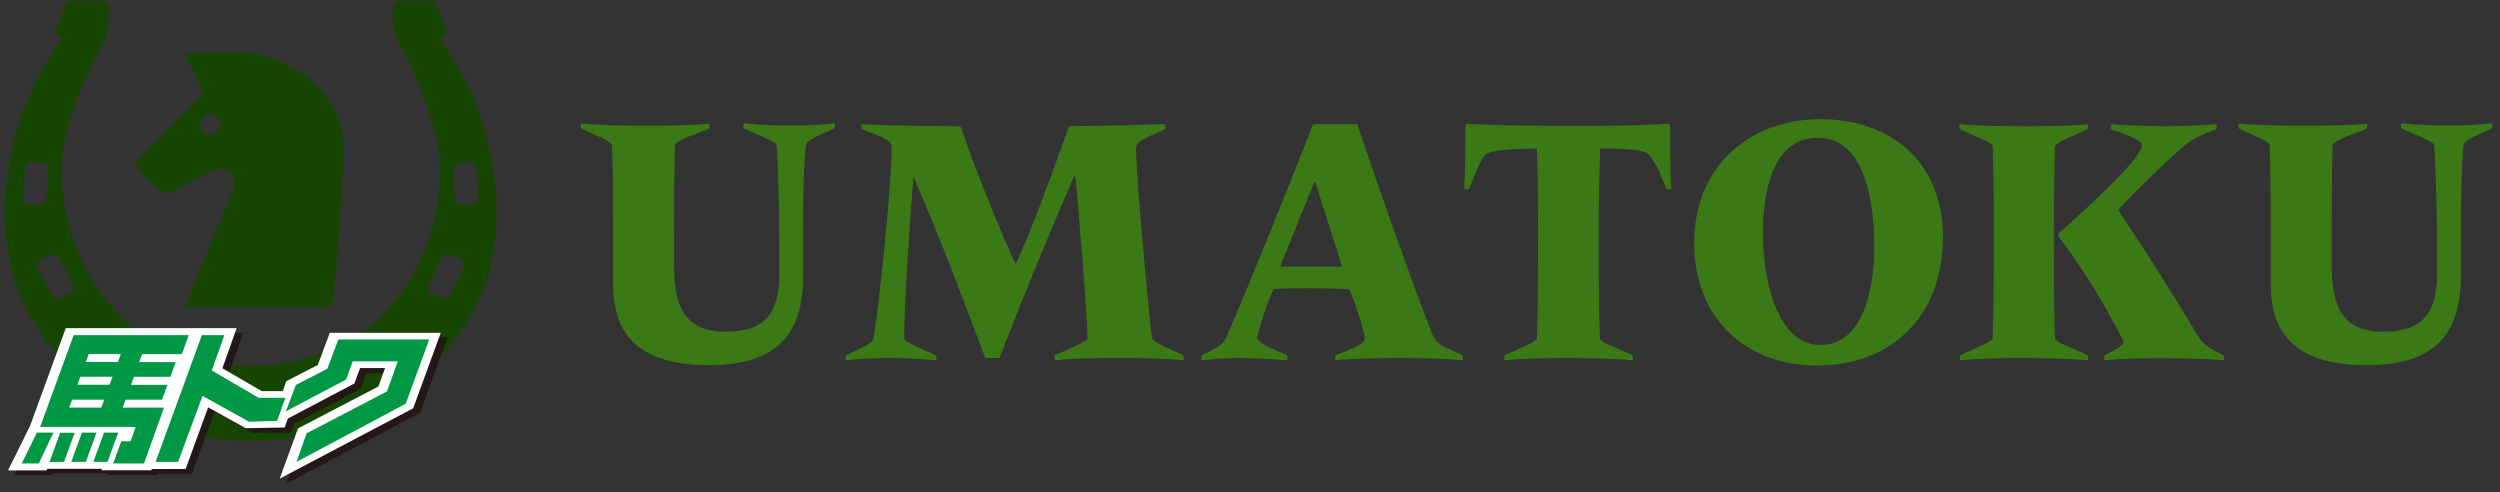 <?xml version="1.0" encoding="UTF-8"?>
<svg width="249px" height="49px" viewBox="0 0 249 49" version="1.1" xmlns="http://www.w3.org/2000/svg" xmlns:xlink="http://www.w3.org/1999/xlink">
    <rect x="0" y="0" width="249" height="49" fill="#333333" stroke="none"/>
    <!-- Generator: Sketch 46.2 (44496) - http://www.bohemiancoding.com/sketch -->
    <title>Slice</title>
    <desc>Created with Sketch.</desc>
    <defs></defs>
    <g id="Page-1" stroke="none" stroke-width="1" fill="none" fill-rule="evenodd">
        <g id="umatoku_logo_h" fill-rule="nonzero">
            <path d="M80,27.37 C80,32.49 78.16,36.37 70.64,36.37 C64.5,36.37 61.07,34.04 61.07,28.37 L61.07,23.15 C61.07,21.07 61.07,17.61 60.96,14.57 C60.96,14.25 60.78,14.08 58.74,13.19 L57.96,12.84 C57.85,12.77 57.85,12.63 57.85,12.52 C57.85,12.41 57.85,12.31 57.96,12.31 C59.58,12.49 62.96,12.52 64.28,12.52 C65.6,12.52 68.94,12.52 70.6,12.31 C70.67,12.31 70.67,12.31 70.67,12.52 C70.685,12.632 70.66,12.745 70.6,12.84 L69.93,13.09 C67.6,13.94 67.21,14.25 67.21,14.57 C67.14,17.57 67.14,21.77 67.14,23.82 L67.14,26.61 C67.14,30.61 68.3,33.04 72.26,33.04 C76.22,33.04 77.63,31.17 77.63,27.21 L77.63,25.55 C77.63,23.29 77.56,16.97 77.35,14.55 C77.35,14.23 77.21,14.16 74.95,13.17 L74.14,12.82 C74.03,12.75 74.03,12.61 74.03,12.5 C74.03,12.39 74.03,12.29 74.14,12.29 C75.689,12.44 77.244,12.51 78.8,12.5 C80.216,12.513 81.632,12.443 83.04,12.29 C83.11,12.29 83.15,12.29 83.15,12.5 C83.15,12.71 83.15,12.75 83.04,12.82 L82.26,13.17 C80.39,13.98 80.26,14.23 80.26,14.55 C80,17 80,20 80,23.1 L80,27.37 Z" id="Shape" fill="#3B7917"></path>
            <path d="M92.35,35 L93.16,35.35 C93.27,35.42 93.27,35.56 93.27,35.67 C93.27,35.78 93.27,35.88 93.16,35.88 C91.648,35.729 90.129,35.659 88.61,35.67 C87.184,35.657 85.758,35.727 84.34,35.88 C84.27,35.88 84.23,35.88 84.23,35.67 C84.23,35.46 84.23,35.42 84.34,35.35 L85.08,35 C86.74,34.26 86.99,33.94 87.02,33.62 C87.9,27.87 88.82,17.2 88.82,14.91 C88.82,14.24 88.82,13.99 86.82,13.25 L85.9,12.9 C85.79,12.83 85.79,12.69 85.79,12.58 C85.79,12.47 85.79,12.37 85.9,12.37 C88.05,12.51 93.9,12.58 95.54,12.58 C95.65,12.58 95.72,12.65 95.75,12.79 C97.75,18.54 99.67,23.03 101.15,26.31 C102.7,23.06 104.72,17.48 106.41,12.75 C106.48,12.61 106.52,12.57 106.62,12.57 C108.24,12.57 114.35,12.43 115.98,12.36 C116.05,12.36 116.09,12.5 116.09,12.57 C116.09,12.64 116.09,12.82 115.98,12.89 L115.27,13.21 C113.15,14.13 113.15,14.34 113.15,14.9 C113.15,17.44 114.42,31.42 114.74,33.68 C114.81,33.89 115.13,34.18 117,34.99 L117.78,35.34 C117.89,35.34 117.89,35.55 117.89,35.66 C117.89,35.77 117.89,35.87 117.78,35.87 C116.16,35.69 113.05,35.66 111.78,35.66 C110.51,35.66 106.78,35.66 105.14,35.87 C105.07,35.87 105.03,35.87 105.03,35.66 C105.03,35.45 105.03,35.41 105.14,35.34 L105.95,34.99 C108.17,33.99 108.32,33.86 108.32,33.65 C108.32,31.81 107.32,19.18 107.08,17.48 L107,17.48 C104,24.48 102.16,28.92 99.55,35.66 L98.14,35.66 C95.6,28.99 93.94,24.43 91.04,17.73 L90.97,17.73 C90.51,23.41 90.05,31.01 90.05,33.62 C90.06,33.94 90.13,34 92.35,35 Z" id="Shape" fill="#3B7917"></path>
            <path d="M142.68,33.34 C142.911,33.865 143.323,34.291 143.84,34.54 L145.61,35.35 C145.72,35.42 145.72,35.56 145.72,35.67 C145.72,35.78 145.72,35.88 145.61,35.88 C143.99,35.7 141.37,35.67 139.75,35.67 C138.13,35.67 134.75,35.67 133.08,35.88 C133.01,35.88 132.97,35.78 132.97,35.67 C132.97,35.56 132.97,35.42 133.08,35.35 L134.08,34.96 C135.74,34.33 135.92,33.96 135.92,33.76 C135.918,33.509 135.881,33.26 135.81,33.02 C135.436,31.589 134.965,30.186 134.4,28.82 C133.4,28.75 131.89,28.71 130.4,28.71 C128.91,28.71 127.65,28.71 126.83,28.82 C126.159,30.349 125.617,31.931 125.21,33.55 C125.21,34.01 125.77,34.33 127.21,34.96 L128.13,35.35 C128.23,35.42 128.23,35.56 128.23,35.67 C128.23,35.78 128.23,35.88 128.13,35.88 C126.51,35.74 125.02,35.67 123.4,35.67 C122.183,35.659 120.967,35.729 119.76,35.88 C119.69,35.88 119.65,35.78 119.65,35.67 C119.65,35.56 119.65,35.39 119.76,35.35 L120.39,35.03 C121.66,34.4 121.94,34.03 122.19,33.51 C124.34,28.51 128.19,19.04 130.73,12.51 C130.73,12.4 130.83,12.37 130.87,12.37 L135.04,12.37 C135.15,12.37 135.18,12.37 135.22,12.51 C137.81,20.06 140.14,26.81 142.68,33.34 Z M131,18.16 L130.89,18.16 L127.5,26.56 L133.68,26.56 L131,18.16 Z" id="Shape" fill="#3B7917"></path>
            <path d="M159.23,23.21 L159.23,23.56 C159.23,25.56 159.23,30.56 159.34,33.62 C159.34,33.94 159.48,34.04 161.74,35 L162.55,35.35 C162.66,35.42 162.66,35.56 162.66,35.67 C162.66,35.78 162.66,35.88 162.55,35.88 C160.93,35.7 157.55,35.67 156.23,35.67 C154.91,35.67 151.53,35.67 149.91,35.88 C149.84,35.88 149.81,35.88 149.81,35.67 C149.81,35.46 149.81,35.42 149.91,35.35 L150.72,35 C152.94,34 153.05,33.94 153.08,33.62 C153.19,30.62 153.19,25.62 153.19,23.56 L153.19,23.21 C153.19,21.13 153.19,17.91 153.08,14.81 C149.62,14.81 148.14,15.09 147.86,15.48 C147.45,16.106 147.115,16.777 146.86,17.48 L146.37,18.72 C146.318,18.824 146.204,18.881 146.09,18.86 C145.95,18.86 145.84,18.86 145.84,18.72 C145.91,17.72 145.95,15.47 145.95,14.48 L145.95,12.54 C145.95,12.4 146.09,12.33 146.23,12.33 C148.74,12.51 154.6,12.54 156.4,12.54 C158.2,12.54 163.53,12.54 166.04,12.33 C166.22,12.33 166.36,12.4 166.36,12.54 L166.36,14.48 C166.36,15.48 166.36,17.73 166.47,18.72 C166.47,18.86 166.36,18.86 166.22,18.86 C166.08,18.86 166.01,18.86 165.94,18.72 L165.52,17.72 C165.223,16.909 164.805,16.147 164.28,15.46 C163.96,15.07 163.12,14.79 159.37,14.79 C159.27,17.84 159.23,21.12 159.23,23.21 Z" id="Shape" fill="#3B7917"></path>
            <path d="M181.31,11.87 C188.37,11.87 193.52,16.18 193.52,23.63 C193.52,31.36 188.52,36.41 180.92,36.41 C174.11,36.41 168.74,31.89 168.74,24.2 C168.74,16.51 174.32,11.87 181.31,11.87 Z M181.31,34.36 C186.04,34.36 186.68,27.55 186.68,24.72 C186.68,19.49 185.55,13.72 181.03,13.72 C176.51,13.72 175.59,19.23 175.59,23.11 C175.59,28.93 177.42,34.36 181.31,34.36 Z" id="Shape" fill="#3B7917"></path>
            <path d="M204.56,23.21 L204.56,23.56 C204.56,25.56 204.56,30.56 204.67,33.62 C204.67,33.94 204.85,34.04 207.11,35 L207.89,35.35 C207.99,35.42 207.99,35.56 207.99,35.67 C207.99,35.78 207.99,35.88 207.89,35.88 C206.27,35.7 202.89,35.67 201.57,35.67 C200.25,35.67 196.91,35.67 195.29,35.88 C195.22,35.88 195.19,35.88 195.19,35.67 C195.19,35.46 195.19,35.42 195.29,35.35 L196.07,35 C198.29,34 198.44,33.94 198.47,33.62 C198.58,30.62 198.58,25.62 198.58,23.56 L198.58,23.21 C198.58,21.13 198.58,17.67 198.47,14.63 C198.47,14.31 198.29,14.24 196.03,13.25 L195.25,12.9 C195.14,12.83 195.14,12.69 195.14,12.58 C195.14,12.47 195.14,12.37 195.25,12.37 C196.87,12.55 200.25,12.58 201.57,12.58 C202.89,12.58 206.23,12.58 207.85,12.37 C207.92,12.37 207.96,12.37 207.96,12.58 C207.96,12.79 207.96,12.83 207.85,12.9 L207.07,13.25 C204.85,14.25 204.71,14.38 204.67,14.63 C204.6,17.66 204.56,21.12 204.56,23.21 Z M218.86,33.38 C219.226,34.003 219.764,34.506 220.41,34.83 L221.41,35.36 C221.52,35.43 221.52,35.57 221.52,35.68 C221.52,35.79 221.52,35.89 221.41,35.89 C219.79,35.71 216.5,35.68 215.23,35.68 C213.96,35.68 211.31,35.68 209.65,35.89 C209.58,35.89 209.58,35.89 209.58,35.68 C209.564,35.568 209.589,35.455 209.65,35.36 L210.32,35.01 C211.45,34.45 211.52,34.23 211.52,34.01 C209.653,30.323 207.471,26.803 205,23.49 L205,23.28 C209.84,19.01 213.33,15.51 213.33,14.45 C213.33,14.13 212.91,13.82 210.93,13.11 L210.33,12.9 C210.22,12.9 210.22,12.69 210.22,12.58 C210.22,12.47 210.22,12.37 210.33,12.37 C211.42,12.48 214.53,12.58 215.55,12.58 C216.75,12.58 219.12,12.51 220.67,12.37 C220.74,12.37 220.78,12.44 220.78,12.58 C220.78,12.72 220.78,12.86 220.67,12.9 L220,13.15 C219.218,13.428 218.48,13.819 217.81,14.31 C216.81,15.09 213.11,18.58 210.96,20.91 C214.09,25.54 217.45,31 218.86,33.37 L218.86,33.38 Z" id="Shape" fill="#3B7917"></path>
            <path d="M245.1,27.37 C245.1,32.49 243.26,36.37 235.74,36.37 C229.6,36.37 226.17,34.04 226.17,28.37 L226.17,23.15 C226.17,21.07 226.17,17.61 226.06,14.57 C226.06,14.25 225.88,14.08 223.84,13.19 L223.06,12.84 C222.95,12.77 222.95,12.63 222.95,12.52 C222.95,12.41 222.95,12.31 223.06,12.31 C224.68,12.49 228.06,12.52 229.38,12.52 C230.7,12.52 234.04,12.52 235.7,12.31 C235.77,12.31 235.77,12.31 235.77,12.52 C235.785,12.632 235.76,12.745 235.7,12.84 L235.03,13.09 C232.7,13.94 232.31,14.25 232.31,14.57 C232.24,17.57 232.24,21.77 232.24,23.82 L232.24,26.61 C232.24,30.61 233.4,33.04 237.36,33.04 C241.32,33.04 242.73,31.17 242.73,27.21 L242.73,25.55 C242.73,23.29 242.66,16.97 242.45,14.55 C242.45,14.23 242.31,14.16 240.05,13.17 L239.24,12.82 C239.13,12.75 239.13,12.61 239.13,12.5 C239.13,12.39 239.13,12.29 239.24,12.29 C240.789,12.44 242.344,12.51 243.9,12.5 C245.316,12.513 246.732,12.443 248.14,12.29 C248.21,12.29 248.24,12.29 248.24,12.5 C248.24,12.71 248.24,12.75 248.14,12.82 L247.36,13.17 C245.49,13.98 245.36,14.23 245.36,14.55 C245.15,16.95 245.11,19.95 245.11,23.02 L245.1,27.37 Z" id="Shape" fill="#3B7917"></path>
            <path d="M32.19,9.28 L31.72,8.74 C29.83,6.842 27.372,5.613 24.72,5.24 C22.626,5.165 20.53,5.202 18.44,5.35 L20.28,9.35 L13.81,15.8 C13.654,15.912 13.553,16.086 13.534,16.277 C13.515,16.469 13.579,16.659 13.71,16.8 L15.71,18.8 C16.06,19.151 16.575,19.281 17.05,19.14 L21.19,16.97 C22.83,16.49 23.66,17.32 23.19,18.97 L18.4,30.56 L33.07,30.56 C33.72,24.69 34.07,19.43 34.23,15.16 C34.324,13.012 33.594,10.909 32.19,9.28 L32.19,9.28 Z M20.93,13.38 C20.378,13.38 19.93,12.932 19.93,12.38 C19.93,11.828 20.378,11.38 20.93,11.38 C21.482,11.38 21.93,11.828 21.93,12.38 C21.927,12.645 21.819,12.899 21.63,13.084 C21.441,13.27 21.185,13.373 20.92,13.37 L20.93,13.38 Z" id="Shape" fill="#164500"></path>
            <path d="M47.36,10.26 C46.425,8.007 45.245,5.864 43.84,3.87 L44.56,3.31 L43.28,0.11 L39.82,0.11 C39.56,0.104 39.319,0.248 39.2,0.48 C39.138,0.614 39.11,0.762 39.12,0.91 C39.058,1.881 39.166,2.856 39.44,3.79 C39.84,4.43 43.76,11.46 43.84,16.79 C43.919,22.715 41.463,28.392 37.09,32.39 C29.93,37.809 20.04,37.809 12.88,32.39 C8.507,28.392 6.051,22.715 6.13,16.79 C6.21,11.43 10.13,4.4 10.53,3.79 C10.804,2.856 10.912,1.881 10.85,0.91 C10.86,0.762 10.832,0.614 10.77,0.48 C10.651,0.248 10.41,0.104 10.15,0.11 L6.69,0.11 L5.41,3.31 L6.13,3.87 C4.725,5.864 3.545,8.007 2.61,10.26 C2.05,11.75 -2.39,23.26 3.61,32.41 C8.211,39.67 16.256,44.014 24.85,43.88 C33.496,44.02 41.601,39.682 46.28,32.41 C52.39,23.21 47.92,11.75 47.36,10.26 Z M3,20.39 C2.809,20.38 2.63,20.294 2.502,20.151 C2.375,20.009 2.309,19.821 2.32,19.63 L2.47,16.84 C2.48,16.649 2.566,16.47 2.709,16.342 C2.851,16.215 3.039,16.149 3.23,16.16 L4.11,16.16 C4.301,16.17 4.48,16.256 4.608,16.399 C4.735,16.541 4.801,16.729 4.79,16.92 L4.64,19.71 C4.63,19.901 4.544,20.08 4.401,20.208 C4.259,20.335 4.071,20.401 3.88,20.39 L3,20.39 Z M6.89,29.22 L6.11,29.62 C5.937,29.717 5.732,29.739 5.543,29.681 C5.354,29.622 5.197,29.488 5.11,29.31 L3.84,26.82 C3.743,26.647 3.721,26.442 3.779,26.253 C3.838,26.064 3.972,25.907 4.15,25.82 L4.93,25.42 C5.103,25.323 5.308,25.301 5.497,25.359 C5.686,25.418 5.843,25.552 5.93,25.73 L7.2,28.22 C7.298,28.391 7.321,28.595 7.265,28.784 C7.208,28.973 7.076,29.131 6.9,29.22 L6.89,29.22 Z M46.08,26.81 L44.81,29.3 C44.723,29.478 44.566,29.612 44.377,29.671 C44.188,29.729 43.983,29.707 43.81,29.61 L43.03,29.21 C42.852,29.123 42.718,28.966 42.659,28.777 C42.601,28.588 42.623,28.383 42.72,28.21 L43.99,25.72 C44.077,25.542 44.234,25.408 44.423,25.349 C44.612,25.291 44.817,25.313 44.99,25.41 L45.77,25.81 C45.95,25.895 46.086,26.051 46.146,26.241 C46.207,26.43 46.187,26.636 46.09,26.81 L46.08,26.81 Z M46.95,20.39 L46.07,20.39 C45.879,20.401 45.691,20.335 45.549,20.208 C45.406,20.08 45.32,19.901 45.31,19.71 L45.16,16.92 C45.149,16.729 45.215,16.541 45.342,16.399 C45.47,16.256 45.649,16.17 45.84,16.16 L46.72,16.16 C46.911,16.149 47.099,16.215 47.241,16.342 C47.384,16.47 47.47,16.649 47.48,16.84 L47.63,19.63 C47.654,20.01 47.378,20.343 47,20.39 L46.95,20.39 Z" id="Shape" fill="#164500"></path>
            <polygon id="Shape" fill="#231815" points="33.52 33.61 32.32 36.81 29.19 38.42 28.83 39.41 26.74 39.4 22.82 37.12 24.23 33.15 20.68 33.15 20.69 33.12 7.23 33.12 3.68 42.85 3.61 42.85 1.43 47.31 5.18 47.31 5.26 47.15 10.69 47.15 10.64 47.3 15.69 47.3 15.74 47.17 19.12 47.17 21.37 41.02 25.1 43.1 28.98 43.1 29.3 42.21 35.93 38.71 36.49 37.18 38.98 37.18 38.31 39.02 30.36 43.19 28.53 48.17 41.83 41.12 44.57 33.61"></polygon>
            <polyline id="Shape" fill="#FFFFFF" points="24.47 42.65 20.73 40.57 18.49 46.71 15.1 46.71 15.1 46.84 10.1 46.84 10.15 46.69 4.71 46.69 4.63 46.85 0.8 46.85 3 42.4 3 42.4 6.55 32.68 20.01 32.68 20.01 32.68 23.57 32.68 22.15 36.68 26.08 38.96 28.16 38.96 28.52 37.96 31.65 36.35 32.85 33.15 43.9 33.15 41.15 40.67 27.86 47.67 29.68 42.67 37.68 38.5 38.35 36.66 35.86 36.66 35.3 38.19 28.67 41.69 28.35 42.58"></polyline>
            <path d="M3.86,46.16 L2.17,46.16 L3.67,43.09 L5.32,43.09 L3.86,46.16 Z M11.27,46.16 L12.08,43.95 L13,43.95 L13.52,42.52 L4,42.52 L7.34,33.38 L18.8,33.38 L18.11,35.27 L14.16,35.27 L13.87,36.07 L17.5,36.07 L16.97,37.53 L13.34,37.53 L13.05,38.33 L16.68,38.33 L16.14,39.81 L12.51,39.81 L12.22,40.6 L16.34,40.6 L14.34,46.16 L11.27,46.16 Z M4.93,46.01 L5.99,43.1 L7.44,43.1 L6.38,46 L4.93,46.01 Z M10.38,39.81 L7.18,39.81 L6.89,40.6 L10.09,40.6 L10.38,39.81 Z M7.1,46 L8.16,43.09 L9.61,43.09 L8.55,46 L7.1,46 Z M11.21,37.52 L8,37.52 L7.71,38.32 L10.91,38.32 L11.21,37.52 Z M12.04,35.25 L8.84,35.25 L8.55,36.05 L11.75,36.05 L12.04,35.25 Z M9.3,46 L10.36,43.09 L11.77,43.09 L10.71,46 L9.3,46 Z M24.8,42 L20.17,39.43 L17.74,46 L15.5,46 L20.11,33.38 L22.35,33.38 L21.09,36.9 L25.76,39.62 L28.43,39.62 L27.59,41.92 L24.8,42 Z M29.54,46 L30.54,43.16 L38.54,38.99 L39.62,35.99 L35.13,35.99 L34.47,37.8 L28.47,40.97 L29.47,38.34 L32.6,36.73 L33.7,33.81 L42.75,33.81 L40.41,40.21 L29.54,46 Z" id="Shape" fill="#009844"></path>
        </g>
    </g>
</svg>
